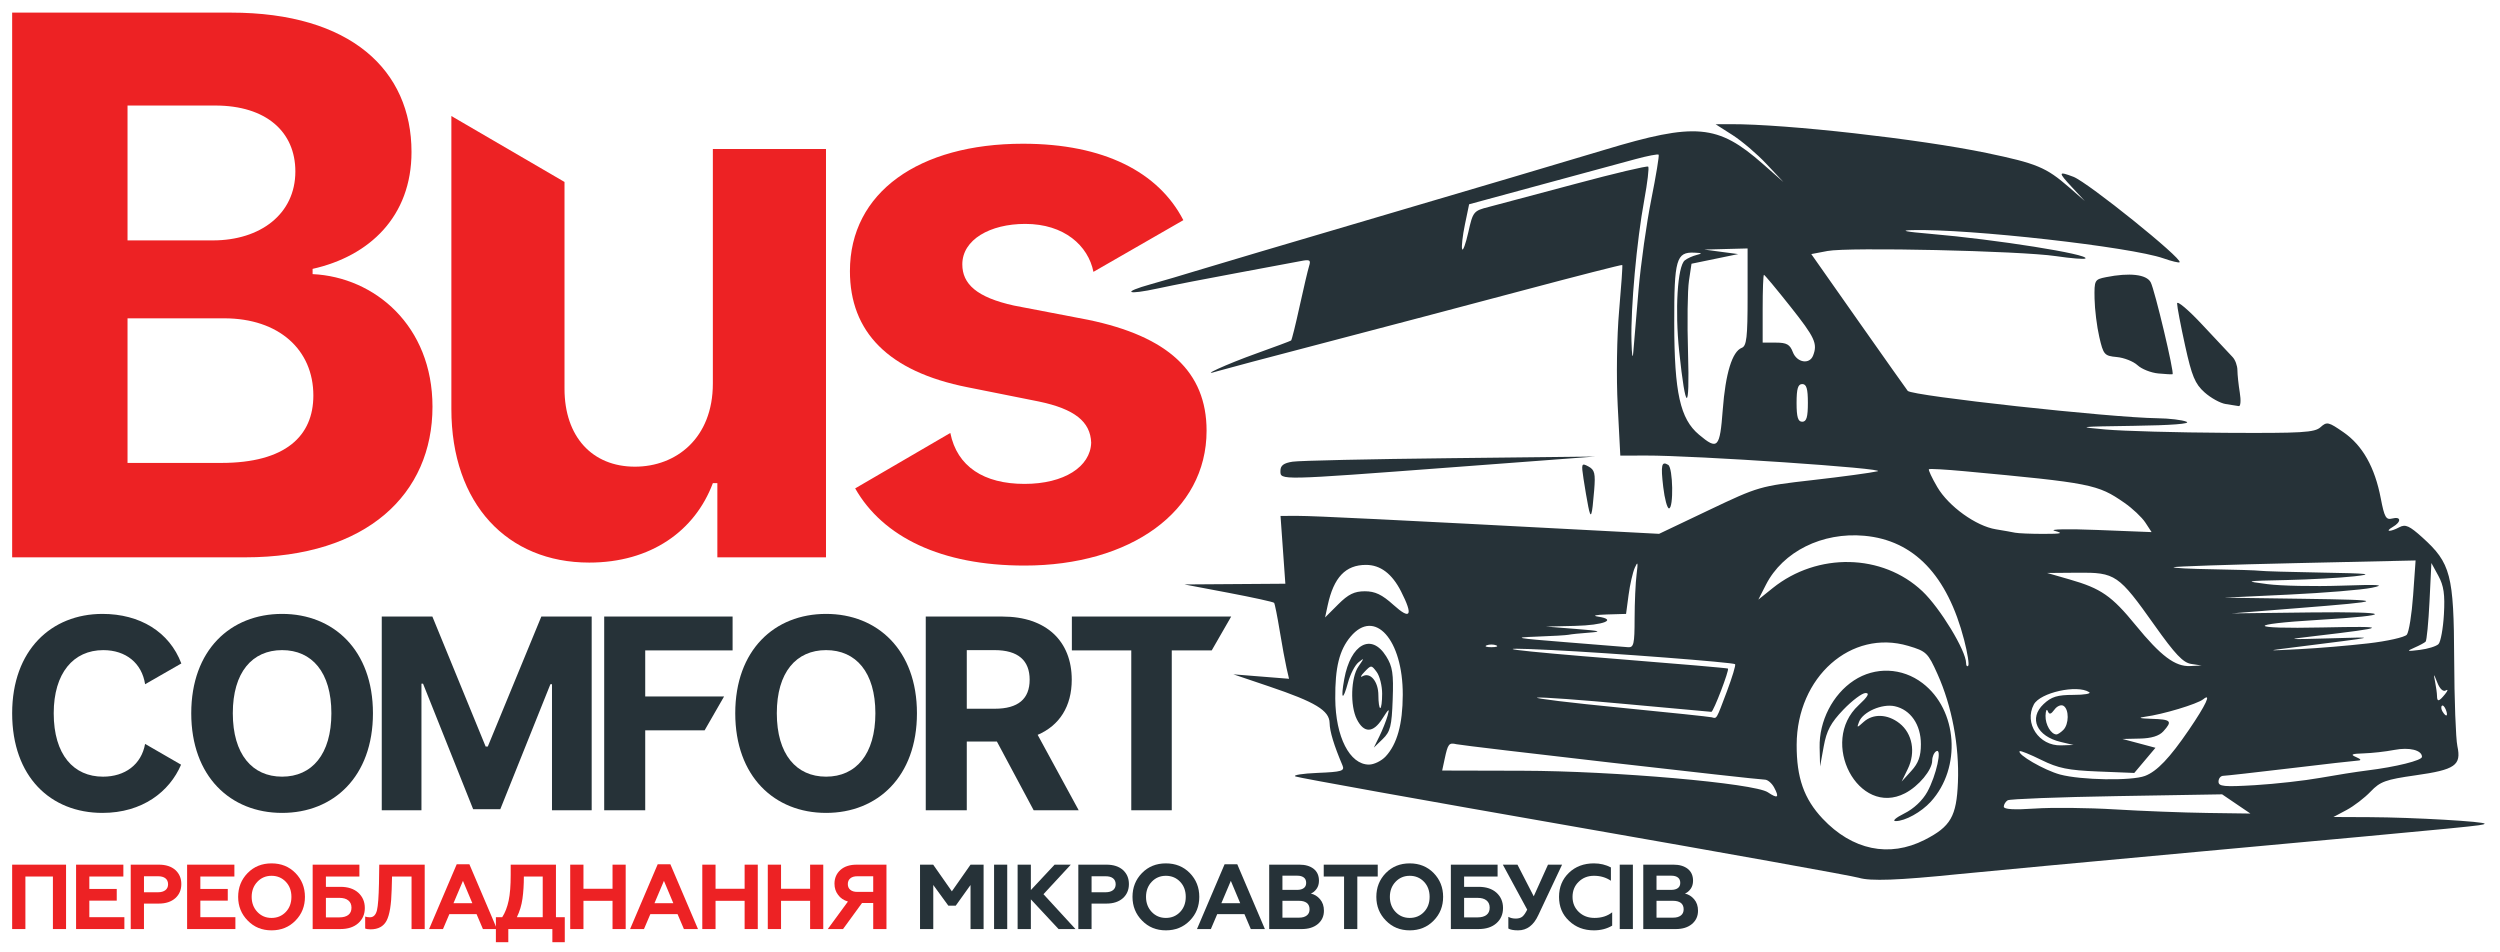 <?xml version="1.0" encoding="utf-8"?>
<!-- Generator: Adobe Illustrator 14.0.0, SVG Export Plug-In . SVG Version: 6.00 Build 43363)  -->
<!DOCTYPE svg PUBLIC "-//W3C//DTD SVG 1.1//EN" "http://www.w3.org/Graphics/SVG/1.1/DTD/svg11.dtd">
<svg version="1.1" id="Layer_1" xmlns="http://www.w3.org/2000/svg" xmlns:xlink="http://www.w3.org/1999/xlink" x="0px" y="0px"
	 width="310px" height="118px" viewBox="0 0 310 118" enable-background="new 0 0 310 118" xml:space="preserve">
<g>
	<path fill-rule="evenodd" clip-rule="evenodd" fill="#263238" d="M267.623,46.308c-0.898-0.084-2.056-0.542-2.569-1.02
		c-0.513-0.474-1.669-0.933-2.568-1.015c-1.544-0.144-1.665-0.282-2.174-2.488c-0.298-1.285-0.562-3.413-0.586-4.731
		c-0.043-2.32,0-2.402,1.416-2.685c2.93-0.586,5.02-0.347,5.544,0.634c0.502,0.938,2.961,11.284,2.71,11.399
		C269.32,46.436,268.521,46.395,267.623,46.308L267.623,46.308z M275.985,50.1c-0.669-0.103-1.848-0.755-2.623-1.449
		c-1.179-1.052-1.574-2.005-2.406-5.785c-0.549-2.492-0.997-4.848-0.997-5.238c0-0.393,1.414,0.803,3.143,2.658
		c1.729,1.852,3.411,3.645,3.736,3.985c0.329,0.34,0.599,1.075,0.601,1.636c0.004,0.559,0.137,1.804,0.294,2.769
		c0.16,0.963,0.105,1.72-0.121,1.681C277.386,50.318,276.653,50.202,275.985,50.1L275.985,50.1z M158.773,58.391
		c0-0.673,0.401-0.974,1.518-1.143c0.837-0.128,9.612-0.322,19.505-0.433l17.986-0.203l-17.519,1.318
		C158.445,59.572,158.773,59.566,158.773,58.391L158.773,58.391z M206.243,60.405c-0.324-2.758-0.21-3.267,0.618-2.756
		c0.591,0.365,0.68,5.391,0.094,5.391C206.733,63.04,206.415,61.855,206.243,60.405L206.243,60.405z M196.943,62.807
		c0.33,1.663,0.463,1.303,0.734-2.005c0.173-2.098,0.066-2.545-0.712-2.96c-0.862-0.463-0.898-0.372-0.608,1.537
		C196.525,60.494,196.79,62.036,196.943,62.807L196.943,62.807z M224.827,44.082c0.57-1.485,0.226-2.225-2.828-6.08
		c-1.711-2.158-3.183-3.925-3.27-3.925c-0.089,0-0.159,1.891-0.159,4.204v4.204h1.646c1.328,0,1.734,0.228,2.092,1.168
		C222.809,44.969,224.385,45.238,224.827,44.082L224.827,44.082z M203.18,35.945c0.278-3.212,0.988-8.257,1.579-11.211
		c0.59-2.954,1.001-5.454,0.914-5.555c-0.086-0.1-1.371,0.146-2.856,0.548c-1.484,0.399-6.738,1.825-11.672,3.166l-8.974,2.437
		l-0.522,2.516c-0.287,1.385-0.442,2.756-0.344,3.048c0.097,0.294,0.441-0.652,0.768-2.104c0.57-2.555,0.648-2.65,2.544-3.132
		c1.074-0.274,5.908-1.563,10.741-2.86c4.836-1.3,8.895-2.26,9.02-2.135c0.126,0.125-0.096,1.987-0.49,4.136
		c-0.938,5.093-1.686,13.334-1.587,17.454c0.043,1.797,0.146,2.429,0.228,1.401C202.609,42.626,202.904,39.157,203.18,35.945
		L203.18,35.945z M224.177,49.96c0-1.765-0.17-2.336-0.7-2.336c-0.529,0-0.702,0.571-0.702,2.336c0,1.766,0.173,2.336,0.702,2.336
		C224.007,52.296,224.177,51.726,224.177,49.96L224.177,49.96z M213.62,50.827c0.342-4.53,1.173-7.243,2.361-7.696
		c0.598-0.23,0.721-1.3,0.721-6.3v-6.024l-2.688,0.07l-2.685,0.071l2.101,0.28l2.104,0.279l-2.892,0.597l-2.896,0.598l-0.317,2.122
		c-0.176,1.166-0.226,5.178-0.114,8.914c0.226,7.536-0.292,7.463-1.095-0.153c-0.542-5.139-0.21-10.568,0.691-11.298
		c0.301-0.244,0.97-0.547,1.482-0.675c0.741-0.183,0.68-0.24-0.292-0.283c-2.247-0.101-2.512,0.826-2.497,8.777
		c0.014,8.58,0.733,11.828,3.061,13.785C212.995,55.85,213.262,55.574,213.62,50.827L213.62,50.827z M254.775,65.824
		c-0.771-0.207,1.62-0.257,5.313-0.108l6.711,0.265l-0.778-1.188c-0.429-0.652-1.597-1.754-2.6-2.449
		c-3.311-2.296-4.091-2.448-19.857-3.916c-2.313-0.214-4.282-0.324-4.378-0.244c-0.096,0.078,0.372,1.077,1.04,2.217
		c1.396,2.382,4.798,4.834,7.259,5.232c0.926,0.151,2,0.341,2.386,0.423c0.386,0.08,1.962,0.146,3.504,0.146
		C255.643,66.202,255.909,66.129,254.775,65.824L254.775,65.824z M169.237,73.318c1.274,0,2.131,0.409,3.55,1.69
		c2.14,1.933,2.477,1.33,0.941-1.679c-1.12-2.194-2.56-3.282-4.346-3.282c-2.539,0-4.001,1.544-4.749,5.012l-0.324,1.505
		l1.624-1.621C167.185,73.69,167.941,73.318,169.237,73.318L169.237,73.318z M202.691,76.706c0.005-1.991,0.114-4.462,0.246-5.491
		c0.194-1.499,0.148-1.66-0.222-0.82c-0.255,0.577-0.602,2.101-0.772,3.387l-0.311,2.341l-2.393,0.07
		c-1.366,0.039-1.839,0.153-1.1,0.265c2.455,0.372,0.741,1.065-2.84,1.152l-3.593,0.085l3.738,0.296
		c2.971,0.235,3.306,0.328,1.634,0.454c-1.154,0.084-2.311,0.205-2.568,0.265c-0.258,0.059-2.044,0.164-3.972,0.232
		c-3.053,0.109-2.601,0.196,3.504,0.68c3.854,0.306,7.377,0.589,7.826,0.63C202.585,80.316,202.688,79.87,202.691,76.706
		L202.691,76.706z M185.52,80.016c-0.322-0.128-0.849-0.128-1.168,0c-0.322,0.13-0.059,0.237,0.584,0.237
		C185.576,80.253,185.839,80.146,185.52,80.016L185.52,80.016z M302.373,79.867c0.27-0.271,0.572-1.928,0.673-3.684
		c0.139-2.473-0.016-3.548-0.687-4.779l-0.867-1.59l-0.232,4.752c-0.13,2.614-0.347,4.863-0.483,5
		c-0.14,0.137-0.769,0.475-1.403,0.751c-1.012,0.439-0.931,0.472,0.678,0.271C301.057,80.463,302.102,80.139,302.373,79.867
		L302.373,79.867z M293.657,79.778c-2.371,0.276-6.202,0.598-8.516,0.716c-4.165,0.213-4.175,0.211-0.934-0.195
		c11.171-1.408,10.804-1.316,4.672-1.144c-5.46,0.153-5.508,0.146-1.87-0.28c9.247-1.081,9.396-1.253,0.936-1.069
		c-9.257,0.2-9.554-0.397-0.468-0.939c9.724-0.58,9.255-1.045-0.934-0.925l-9.811,0.119l8.073-0.642
		c11.344-0.896,11.403-1.021,0.57-1.172l-9.579-0.135l8.039-0.381c4.419-0.213,9.045-0.593,10.276-0.847
		c1.776-0.367,0.981-0.422-3.832-0.26c-3.34,0.111-7.439,0.027-9.111-0.189c-2.953-0.381-2.893-0.395,2.336-0.508
		c2.957-0.067,6.74-0.274,8.41-0.461c2.53-0.283,1.866-0.361-3.971-0.462c-3.855-0.068-7.322-0.169-7.708-0.226
		s-2.995-0.139-5.801-0.185c-2.806-0.043-5.012-0.157-4.906-0.255c0.106-0.097,6.902-0.324,15.101-0.507l14.904-0.333l-0.306,4.313
		c-0.168,2.373-0.521,4.573-0.782,4.891C298.183,79.019,296.029,79.505,293.657,79.778L293.657,79.778z M271.711,82.326
		c-1.007-0.15-1.996-1.195-4.549-4.795c-4.467-6.298-4.843-6.555-9.528-6.515l-3.791,0.032l2.801,0.806
		c3.879,1.113,5.213,2.036,8.176,5.666c3.128,3.829,4.906,5.164,6.769,5.07l1.406-0.068L271.711,82.326L271.711,82.326z
		 M243.555,79.361c0.42,1.615,0.646,3.055,0.502,3.195c-0.142,0.145-0.26-0.002-0.26-0.323c0-1.533-3.226-6.844-5.418-8.917
		c-4.945-4.679-13.004-4.85-18.559-0.397l-1.786,1.436l0.942-1.848c2.099-4.115,6.981-6.545,12.208-6.07
		C237.32,66.993,241.477,71.334,243.555,79.361L243.555,79.361z M303.188,86.076c0.354-0.436,0.396-0.644,0.098-0.465
		c-0.333,0.198-0.745-0.176-1.056-0.96c-0.47-1.183-0.493-1.191-0.281-0.121c0.128,0.643,0.235,1.431,0.239,1.752
		C302.195,87.064,302.424,87.019,303.188,86.076L303.188,86.076z M303.29,88.013c-0.153-0.394-0.378-0.62-0.499-0.496
		c-0.123,0.123-0.085,0.447,0.084,0.72C303.336,88.982,303.604,88.837,303.29,88.013L303.29,88.013L303.29,88.013z M214.138,85.729
		c-1.344,3.57-1.238,3.39-1.875,3.217c-0.255-0.071-5.406-0.611-11.444-1.204c-6.037-0.591-10.63-1.147-10.2-1.237
		c0.426-0.086,5.41,0.274,11.074,0.804c5.667,0.526,10.399,0.96,10.518,0.96c0.259,0,2.252-5.212,2.056-5.367
		c-0.072-0.06-6.02-0.575-13.214-1.145c-13.852-1.1-17.56-1.593-8.644-1.152c7.453,0.369,22.521,1.53,22.745,1.754
		C215.253,82.461,214.797,83.978,214.138,85.729L214.138,85.729z M255.851,90.512c0.713-0.715,0.728-2.553,0.022-2.988
		c-0.297-0.184-0.801,0.026-1.12,0.465c-0.442,0.604-0.644,0.65-0.828,0.188c-0.133-0.334-0.26-0.071-0.28,0.583
		c-0.032,1.093,0.687,2.312,1.366,2.312C255.163,91.07,255.542,90.819,255.851,90.512L255.851,90.512z M255.542,92.005l1.569,0.372
		l-1.54,0.048c-2.739,0.085-4.621-2.742-3.375-5.073c0.789-1.472,5.349-2.488,6.856-1.528c0.297,0.188-0.579,0.342-1.948,0.342
		c-1.991,0-2.729,0.226-3.697,1.137C251.534,89.063,252.549,91.298,255.542,92.005L255.542,92.005z M171.386,86.021
		c0-0.978-0.301-2.188-0.67-2.687c-0.66-0.891-0.689-0.891-1.52-0.022c-0.466,0.485-0.575,0.729-0.242,0.542
		c0.97-0.542,1.966,0.657,1.966,2.368c0,0.869,0.105,1.578,0.233,1.578C171.28,87.801,171.386,87.001,171.386,86.021L171.386,86.021
		z M171.044,91.305c0.381-0.771,0.839-1.928,1.021-2.57c0.271-0.966,0.157-0.899-0.654,0.383c-1.136,1.79-2.279,1.818-3.159,0.08
		c-0.851-1.682-0.748-5.183,0.193-6.549c0.743-1.079,0.743-1.113,0.003-0.516c-0.436,0.352-1.018,1.476-1.294,2.499
		c-0.644,2.389-0.934,2.12-0.465-0.433c0.798-4.354,3.361-5.749,5.193-2.821c0.797,1.268,0.929,2.148,0.812,5.357
		c-0.12,3.319-0.289,3.987-1.24,4.907l-1.099,1.063L171.044,91.305L171.044,91.305z M171.823,93.798
		c-0.518,0.557-1.45,1.011-2.07,1.011c-2.389,0-4.143-3.436-4.18-8.176c-0.029-3.873,0.507-6.036,1.903-7.694
		c2.985-3.549,6.494,0.37,6.467,7.227C173.93,89.802,173.24,92.276,171.823,93.798L171.823,93.798z M265.977,96.214
		c-1.661,0.632-7.923,0.526-10.528-0.173c-1.95-0.527-5.385-2.515-5.005-2.897c0.089-0.087,1.299,0.403,2.688,1.091
		c2.08,1.028,3.319,1.281,7.023,1.43l4.496,0.181l2.628-3.121l-2.046-0.548l-2.046-0.545l2.146-0.048
		c1.442-0.029,2.4-0.326,2.92-0.898c1.159-1.282,0.977-1.477-1.446-1.552c-1.505-0.048-1.768-0.13-0.818-0.258
		c2.208-0.291,6.474-1.575,7.213-2.169c1.061-0.855,0.338,0.694-1.774,3.791C269.035,94.003,267.468,95.648,265.977,96.214
		L265.977,96.214z M287.712,96.453c1.926-0.347,4.554-0.759,5.84-0.919c3.546-0.437,6.773-1.239,6.773-1.684
		c0-0.83-1.565-1.223-3.436-0.859c-1.065,0.207-2.779,0.398-3.806,0.428c-1.48,0.042-1.674,0.138-0.935,0.455
		c0.625,0.269,0.702,0.412,0.234,0.438c-0.385,0.019-4.169,0.449-8.41,0.958c-4.238,0.506-7.971,0.926-8.292,0.931
		s-0.584,0.328-0.584,0.721c0,0.604,0.671,0.669,4.556,0.436C282.158,97.206,285.785,96.8,287.712,96.453L287.712,96.453z
		 M219.993,97.65c-0.287-0.536-0.805-0.974-1.151-0.974c-0.965,0-37.301-4.175-38.229-4.391c-0.947-0.224-1.07-0.071-1.479,1.841
		l-0.306,1.421l9.943,0.025c11.376,0.024,28.78,1.553,30.44,2.671C220.448,99.074,220.667,98.908,219.993,97.65L219.993,97.65z
		 M277.297,99.69l-1.754-1.193l-13.053,0.221c-7.181,0.122-13.271,0.354-13.538,0.519c-0.265,0.164-0.483,0.522-0.483,0.794
		c0,0.331,1.286,0.406,3.854,0.23c2.12-0.146,6.588-0.099,9.928,0.103c3.339,0.203,8.488,0.401,11.438,0.442l5.365,0.075
		L277.297,99.69L277.297,99.69z M238.191,92.276c0-2.42-1.276-4.272-3.24-4.703c-1.574-0.345-3.956,0.695-4.43,1.937
		c-0.292,0.76-0.261,0.762,0.563,0.016c1.174-1.063,2.98-0.997,4.456,0.165c1.603,1.259,2.028,3.6,1.031,5.646l-0.766,1.574
		l1.193-1.31C237.891,94.619,238.191,93.779,238.191,92.276L238.191,92.276z M236.125,100.872c-1.047,0.521-1.525,0.944-1.063,0.944
		c1.17,0,3.176-1.108,4.359-2.409c3.83-4.209,3.328-11.375-1.026-14.697c-2.532-1.932-5.881-2.064-8.511-0.333
		c-2.633,1.731-4.327,5.044-4.25,8.304l0.055,2.36l0.452-2.486c0.357-1.96,0.873-2.927,2.434-4.556
		c1.09-1.136,2.329-2.066,2.755-2.066c0.543,0,0.281,0.454-0.868,1.518c-4.946,4.564-0.014,13.9,5.764,10.912
		c1.697-0.878,3.367-2.89,3.367-4.056c0-0.465,0.224-0.983,0.497-1.151c0.776-0.479,0.012,3.006-1.102,5.031
		C238.396,99.264,237.303,100.29,236.125,100.872L236.125,100.872z M238.66,104.141c3.228-1.646,3.953-2.899,4.124-7.151
		c0.18-4.505-0.748-9.428-2.53-13.399c-1.19-2.65-1.382-2.835-3.624-3.501c-7.088-2.105-13.818,3.855-13.844,12.259
		c-0.014,4.083,0.907,6.706,3.212,9.156C229.679,105.418,234.271,106.376,238.66,104.141L238.66,104.141z M230.484,108.844
		c1.46,0.44,4.859,0.315,12.379-0.453c2.441-0.249,16-1.516,30.131-2.813c34.443-3.162,34.872-3.205,35.093-3.427
		c0.27-0.27-8.878-0.799-14.259-0.823l-4.482-0.021l1.636-0.871c0.898-0.479,2.24-1.508,2.979-2.286
		c1.178-1.238,1.866-1.487,5.555-2.01c4.938-0.698,5.71-1.236,5.199-3.622c-0.198-0.924-0.377-5.78-0.397-10.792
		c-0.041-10.445-0.422-11.9-3.939-15.077c-1.595-1.442-2.105-1.673-2.836-1.283c-1.158,0.621-1.906,0.596-0.836-0.027
		c1.093-0.637,1.042-1.334-0.076-1.042c-0.764,0.198-0.967-0.157-1.414-2.498c-0.737-3.861-2.256-6.559-4.614-8.193
		c-1.88-1.303-2.073-1.346-2.858-0.634c-0.734,0.661-2.263,0.753-11.766,0.698c-6.007-0.034-12.711-0.219-14.894-0.413
		c-3.677-0.322-3.42-0.355,3.504-0.454c4.674-0.067,7.124-0.256,6.54-0.507c-0.514-0.222-2.138-0.416-3.607-0.434
		c-5.81-0.073-30.376-2.762-30.963-3.392c-0.075-0.08-2.796-3.931-6.05-8.554l-5.91-8.41l2.01-0.383
		c2.611-0.498,23.888-0.019,28.333,0.638c1.89,0.281,3.534,0.411,3.652,0.29c0.516-0.515-11.136-2.365-19.232-3.054
		c-3.09-0.263-3.854-0.42-2.256-0.463c7.024-0.185,27.111,2.074,31.174,3.506c1.006,0.355,1.902,0.57,1.991,0.481
		c0.42-0.42-11.387-9.918-13.166-10.596c-1.9-0.721-1.921-0.584-0.199,1.27l1.611,1.731l-1.96-1.706
		c-2.833-2.47-3.998-2.954-10.208-4.249c-8.303-1.731-24.914-3.6-31.748-3.573l-1.868,0.009l2.104,1.342
		c1.156,0.737,3.047,2.35,4.204,3.583l2.103,2.24l-2.57-2.261c-5.573-4.904-8.303-5.146-19.62-1.729
		c-4.24,1.277-16.747,4.986-27.797,8.237c-11.047,3.253-21.349,6.305-22.891,6.785c-1.542,0.479-4.035,1.213-5.541,1.633
		c-3.695,1.031-3.063,1.383,0.926,0.516c1.768-0.385,6.157-1.244,9.754-1.904c3.598-0.664,7.138-1.328,7.87-1.472
		c1.141-0.226,1.293-0.139,1.056,0.604c-0.15,0.479-0.682,2.726-1.177,4.993s-0.969,4.179-1.056,4.248
		c-0.085,0.069-2.026,0.794-4.313,1.612c-3.689,1.319-7.375,3.005-4.759,2.177c0.488-0.155,6.48-1.746,13.313-3.531
		c6.834-1.786,17.891-4.704,24.569-6.485c6.682-1.781,12.195-3.191,12.252-3.134c0.058,0.055-0.119,2.612-0.39,5.68
		c-0.281,3.166-0.356,8.257-0.174,11.77l0.322,6.189l3.104-0.012c6.115-0.02,30.21,1.611,28.798,1.951
		c-0.771,0.185-4.389,0.677-8.04,1.092c-6.559,0.749-6.718,0.794-12.848,3.711l-6.206,2.955l-7.476-0.395
		c-25.703-1.36-35.295-1.83-37.25-1.83l-2.216,0.002l0.599,8.409l-6.26,0.045l-6.262,0.044l5.484,1.039
		c3.016,0.573,5.557,1.132,5.643,1.241c0.087,0.11,0.401,1.673,0.695,3.47c0.297,1.8,0.678,3.874,0.847,4.61l0.309,1.339
		l-6.903-0.552l4.457,1.508c5.717,1.932,7.448,2.981,7.476,4.525c0.019,1.049,0.543,2.78,1.595,5.251
		c0.299,0.702-0.068,0.813-3.091,0.938c-1.887,0.078-3.113,0.276-2.729,0.443c0.386,0.164,15.942,2.963,34.57,6.218
		C213.842,105.758,229.714,108.611,230.484,108.844z"/>
	<g>
		<path fill-rule="evenodd" clip-rule="evenodd" fill="#263238" d="M12.706,100.8c4.955,0,8.325-2.644,9.745-5.979l-4.46-2.577
			c-0.462,2.577-2.51,4.063-5.219,4.063c-3.634,0-6.111-2.709-6.111-7.862c0-4.988,2.445-7.829,6.145-7.829
			c2.808,0,4.79,1.619,5.186,4.229l4.493-2.577c-1.486-3.931-5.153-6.144-9.778-6.144c-6.343,0-11.199,4.492-11.199,12.321
			C1.507,96.307,6.264,100.8,12.706,100.8L12.706,100.8z"/>
		<path fill-rule="evenodd" clip-rule="evenodd" fill="#263238" d="M34.98,100.8c6.375,0,11.265-4.493,11.265-12.355
			c0-7.829-4.89-12.321-11.265-12.321c-6.409,0-11.265,4.492-11.265,12.321S28.571,100.8,34.98,100.8L34.98,100.8L34.98,100.8z
			 M34.98,80.615c3.7,0,6.111,2.742,6.111,7.829c0,5.088-2.411,7.862-6.111,7.862c-3.7,0-6.112-2.774-6.112-7.862
			C28.868,83.357,31.28,80.615,34.98,80.615L34.98,80.615z"/>
		<polygon fill-rule="evenodd" clip-rule="evenodd" fill="#263238" points="52.26,100.469 52.26,84.777 52.458,84.777 
			58.669,100.337 62.039,100.337 68.249,84.844 68.447,84.844 68.447,100.469 73.369,100.469 73.369,76.453 67.125,76.453 
			60.486,92.574 60.222,92.574 53.615,76.453 47.338,76.453 47.338,100.469 		"/>
		<polygon fill-rule="evenodd" clip-rule="evenodd" fill="#263238" points="74.92,76.453 74.92,100.469 80.007,100.469 
			80.007,90.559 87.374,90.559 89.785,86.363 80.007,86.363 80.007,80.648 90.842,80.648 90.842,76.453 		"/>
		<path fill-rule="evenodd" clip-rule="evenodd" fill="#263238" d="M102.436,100.8c6.375,0,11.265-4.493,11.265-12.355
			c0-7.829-4.889-12.321-11.265-12.321c-6.409,0-11.265,4.492-11.265,12.321S96.027,100.8,102.436,100.8L102.436,100.8
			L102.436,100.8z M102.436,80.615c3.7,0,6.111,2.742,6.111,7.829c0,5.088-2.412,7.862-6.111,7.862c-3.7,0-6.111-2.774-6.111-7.862
			C96.324,83.357,98.735,80.615,102.436,80.615L102.436,80.615z"/>
		<path fill-rule="evenodd" clip-rule="evenodd" fill="#263238" d="M119.881,100.469v-8.522h3.733l4.559,8.522h5.583l-5.087-9.349
			c2.708-1.156,4.228-3.534,4.228-6.838c0-4.757-3.138-7.829-8.589-7.829h-9.514v24.016H119.881L119.881,100.469z M123.317,80.615
			c2.94,0,4.36,1.288,4.36,3.667s-1.42,3.601-4.327,3.601h-3.469v-7.268H123.317z"/>
		<polygon fill-rule="evenodd" clip-rule="evenodd" fill="#263238" points="132.912,76.453 132.912,80.648 140.278,80.648 
			140.278,100.469 145.299,100.469 145.299,80.648 150.254,80.648 152.666,76.453 		"/>
	</g>
	<g>
		<g>
			<polygon fill-rule="evenodd" clip-rule="evenodd" fill="#263238" points="114.083,115.203 114.083,107.218 115.714,107.218 
				118.03,110.526 120.346,107.218 121.966,107.218 121.966,115.203 120.346,115.203 120.346,109.739 118.509,112.306 
				117.597,112.306 115.726,109.739 115.726,115.203 			"/>
			<rect x="123.265" y="107.218" fill-rule="evenodd" clip-rule="evenodd" fill="#263238" width="1.631" height="7.985"/>
			<polygon fill-rule="evenodd" clip-rule="evenodd" fill="#263238" points="126.185,115.203 126.185,107.218 127.827,107.218 
				127.827,110.366 130.77,107.218 132.778,107.218 129.39,110.88 133.359,115.203 131.261,115.203 127.827,111.519 
				127.827,115.203 			"/>
			<path fill-rule="evenodd" clip-rule="evenodd" fill="#263238" d="M133.712,115.203v-7.985h3.49c0.856,0,1.54,0.217,2.042,0.662
				c0.49,0.445,0.741,1.026,0.741,1.745s-0.251,1.301-0.741,1.745c-0.502,0.445-1.187,0.674-2.042,0.674h-1.848v3.159H133.712
				L133.712,115.203z M135.355,110.641h1.734c0.399,0,0.707-0.092,0.924-0.263s0.331-0.41,0.331-0.729s-0.114-0.57-0.331-0.742
				c-0.217-0.171-0.525-0.251-0.924-0.251h-1.734V110.641z"/>
			<path fill-rule="evenodd" clip-rule="evenodd" fill="#263238" d="M142.814,113.082c0.468,0.49,1.049,0.741,1.756,0.741
				c0.708,0,1.301-0.251,1.768-0.741c0.468-0.491,0.696-1.118,0.696-1.871s-0.228-1.38-0.696-1.871
				c-0.467-0.49-1.061-0.741-1.768-0.741c-0.707,0-1.289,0.251-1.756,0.741c-0.468,0.491-0.708,1.118-0.708,1.871
				S142.347,112.591,142.814,113.082L142.814,113.082L142.814,113.082z M147.537,114.154c-0.787,0.81-1.78,1.209-2.966,1.209
				c-1.186,0-2.167-0.399-2.954-1.209c-0.787-0.799-1.187-1.78-1.187-2.943s0.388-2.145,1.175-2.954
				c0.787-0.799,1.768-1.198,2.966-1.198s2.179,0.399,2.966,1.198c0.787,0.81,1.175,1.791,1.175,2.954
				S148.324,113.355,147.537,114.154L147.537,114.154z"/>
			<path fill-rule="evenodd" clip-rule="evenodd" fill="#263238" d="M148.426,115.203l3.422-8.03h1.574l3.423,8.03h-1.746
				l-0.787-1.848h-3.377l-0.787,1.848H148.426L148.426,115.203z M151.449,111.998h2.338l-1.164-2.772L151.449,111.998z"/>
			<path fill-rule="evenodd" clip-rule="evenodd" fill="#263238" d="M157.38,115.203v-7.985h3.753c0.729,0,1.312,0.172,1.757,0.514
				c0.444,0.354,0.661,0.845,0.661,1.483c0,0.398-0.103,0.729-0.297,1.004c-0.205,0.285-0.444,0.479-0.707,0.582
				c0.445,0.103,0.821,0.33,1.141,0.707c0.319,0.376,0.479,0.844,0.479,1.426c0,0.673-0.251,1.221-0.753,1.643
				s-1.175,0.627-2.02,0.627H157.38L157.38,115.203z M159.022,113.789h2.064c0.41,0,0.729-0.092,0.958-0.273
				c0.229-0.172,0.342-0.434,0.342-0.765c0-0.342-0.113-0.604-0.342-0.787c-0.229-0.171-0.548-0.263-0.958-0.263h-2.064V113.789
				L159.022,113.789z M159.022,110.344h1.848c0.342,0,0.616-0.08,0.81-0.229c0.194-0.147,0.285-0.364,0.285-0.638
				c0-0.285-0.091-0.514-0.285-0.662c-0.193-0.148-0.456-0.229-0.81-0.229h-1.848V110.344z"/>
			<polygon fill-rule="evenodd" clip-rule="evenodd" fill="#263238" points="164.143,107.218 170.839,107.218 170.839,108.689 
				168.307,108.689 168.307,115.203 166.664,115.203 166.664,108.689 164.143,108.689 			"/>
			<path fill-rule="evenodd" clip-rule="evenodd" fill="#263238" d="M173.051,113.082c0.468,0.49,1.05,0.741,1.757,0.741
				s1.301-0.251,1.769-0.741c0.468-0.491,0.695-1.118,0.695-1.871s-0.228-1.38-0.695-1.871c-0.468-0.49-1.062-0.741-1.769-0.741
				s-1.289,0.251-1.757,0.741c-0.468,0.491-0.707,1.118-0.707,1.871S172.583,112.591,173.051,113.082L173.051,113.082
				L173.051,113.082z M177.774,114.154c-0.788,0.81-1.78,1.209-2.967,1.209s-2.167-0.399-2.954-1.209
				c-0.787-0.799-1.187-1.78-1.187-2.943s0.388-2.145,1.175-2.954c0.787-0.799,1.769-1.198,2.966-1.198
				c1.198,0,2.179,0.399,2.966,1.198c0.787,0.81,1.175,1.791,1.175,2.954S178.561,113.355,177.774,114.154L177.774,114.154z"/>
			<path fill-rule="evenodd" clip-rule="evenodd" fill="#263238" d="M179.906,115.203v-7.985h5.795v1.472h-4.152v1.278h1.803
				c0.924,0,1.665,0.239,2.213,0.729c0.536,0.491,0.81,1.118,0.81,1.894c0,0.776-0.273,1.403-0.81,1.883
				c-0.548,0.49-1.289,0.729-2.214,0.729H179.906L179.906,115.203z M181.549,113.755h1.677c0.479,0,0.844-0.103,1.106-0.309
				c0.263-0.205,0.388-0.502,0.388-0.89s-0.125-0.684-0.388-0.9c-0.263-0.218-0.639-0.32-1.106-0.32h-1.677V113.755z"/>
			<path fill-rule="evenodd" clip-rule="evenodd" fill="#263238" d="M188.244,115.363c-0.57,0-0.97-0.08-1.21-0.229v-1.448
				c0.263,0.148,0.57,0.217,0.925,0.217c0.33,0,0.604-0.08,0.798-0.229c0.194-0.148,0.399-0.444,0.616-0.878l-3.022-5.579h1.813
				l2.019,3.925l1.769-3.925h1.745l-2.943,6.252C190.172,114.735,189.339,115.363,188.244,115.363L188.244,115.363z"/>
			<path fill-rule="evenodd" clip-rule="evenodd" fill="#263238" d="M197.643,115.363c-1.232,0-2.259-0.388-3.08-1.175
				c-0.833-0.776-1.243-1.769-1.243-2.978s0.41-2.201,1.231-2.988c0.811-0.776,1.849-1.164,3.092-1.164
				c0.775,0,1.482,0.171,2.11,0.502v1.654c-0.604-0.411-1.301-0.616-2.1-0.616c-0.764,0-1.392,0.251-1.894,0.741
				c-0.513,0.491-0.764,1.118-0.764,1.871c0,0.765,0.262,1.38,0.775,1.871c0.514,0.49,1.163,0.741,1.951,0.741
				c0.866,0,1.597-0.229,2.189-0.696v1.654C199.251,115.169,198.498,115.363,197.643,115.363L197.643,115.363z"/>
			<rect x="200.847" y="107.218" fill-rule="evenodd" clip-rule="evenodd" fill="#263238" width="1.631" height="7.985"/>
			<path fill-rule="evenodd" clip-rule="evenodd" fill="#263238" d="M203.766,115.203v-7.985h3.753c0.73,0,1.313,0.172,1.757,0.514
				c0.445,0.354,0.662,0.845,0.662,1.483c0,0.398-0.103,0.729-0.297,1.004c-0.205,0.285-0.444,0.479-0.707,0.582
				c0.445,0.103,0.821,0.33,1.141,0.707c0.319,0.376,0.479,0.844,0.479,1.426c0,0.673-0.251,1.221-0.753,1.643
				s-1.175,0.627-2.02,0.627H203.766L203.766,115.203z M205.408,113.789h2.065c0.41,0,0.729-0.092,0.958-0.273
				c0.229-0.172,0.342-0.434,0.342-0.765c0-0.342-0.113-0.604-0.342-0.787c-0.229-0.171-0.548-0.263-0.958-0.263h-2.065V113.789
				L205.408,113.789z M205.408,110.344h1.849c0.342,0,0.616-0.08,0.81-0.229c0.194-0.147,0.285-0.364,0.285-0.638
				c0-0.285-0.091-0.514-0.285-0.662c-0.193-0.148-0.456-0.229-0.81-0.229h-1.849V110.344z"/>
		</g>
		<polygon fill-rule="evenodd" clip-rule="evenodd" fill="#ED2224" points="1.507,115.203 1.507,107.218 8.191,107.218 
			8.191,115.203 6.561,115.203 6.561,108.689 3.149,108.689 3.149,115.203 		"/>
		<polygon fill-rule="evenodd" clip-rule="evenodd" fill="#ED2224" points="9.434,115.203 9.434,107.218 15.297,107.218 
			15.297,108.689 11.077,108.689 11.077,110.229 14.476,110.229 14.476,111.679 11.077,111.679 11.077,113.731 15.423,113.731 
			15.423,115.203 		"/>
		<path fill-rule="evenodd" clip-rule="evenodd" fill="#ED2224" d="M16.209,115.203v-7.985H19.7c0.855,0,1.54,0.217,2.042,0.662
			c0.491,0.445,0.742,1.026,0.742,1.745s-0.251,1.301-0.742,1.745c-0.501,0.445-1.186,0.674-2.042,0.674h-1.848v3.159H16.209
			L16.209,115.203z M17.852,110.641h1.734c0.399,0,0.708-0.092,0.924-0.263c0.217-0.171,0.331-0.41,0.331-0.729
			s-0.114-0.57-0.331-0.742c-0.217-0.171-0.524-0.251-0.923-0.251h-1.734V110.641z"/>
		<polygon fill-rule="evenodd" clip-rule="evenodd" fill="#ED2224" points="23.201,115.203 23.201,107.218 29.064,107.218 
			29.064,108.689 24.843,108.689 24.843,110.229 28.243,110.229 28.243,111.679 24.843,111.679 24.843,113.731 29.189,113.731 
			29.189,115.203 		"/>
		<path fill-rule="evenodd" clip-rule="evenodd" fill="#ED2224" d="M31.915,113.082c0.467,0.49,1.049,0.741,1.756,0.741
			c0.708,0,1.301-0.251,1.769-0.741c0.467-0.491,0.696-1.118,0.696-1.871s-0.228-1.38-0.696-1.871
			c-0.468-0.49-1.061-0.741-1.769-0.741c-0.707,0-1.289,0.251-1.756,0.741c-0.468,0.491-0.708,1.118-0.708,1.871
			S31.447,112.591,31.915,113.082L31.915,113.082L31.915,113.082z M36.638,114.154c-0.788,0.81-1.78,1.209-2.966,1.209
			c-1.186,0-2.167-0.399-2.954-1.209c-0.788-0.799-1.187-1.78-1.187-2.943s0.388-2.145,1.175-2.954
			c0.787-0.799,1.769-1.198,2.966-1.198c1.198,0,2.179,0.399,2.966,1.198c0.787,0.81,1.175,1.791,1.175,2.954
			S37.425,113.355,36.638,114.154L36.638,114.154z"/>
		<path fill-rule="evenodd" clip-rule="evenodd" fill="#ED2224" d="M38.77,115.203v-7.985h5.795v1.472h-4.152v1.278h1.802
			c0.924,0,1.666,0.239,2.213,0.729c0.536,0.491,0.81,1.118,0.81,1.894c0,0.776-0.273,1.403-0.81,1.883
			c-0.548,0.49-1.289,0.729-2.213,0.729H38.77L38.77,115.203z M40.413,113.755h1.676c0.479,0,0.844-0.103,1.107-0.309
			c0.262-0.205,0.388-0.502,0.388-0.89s-0.125-0.684-0.388-0.9c-0.263-0.218-0.639-0.32-1.107-0.32h-1.676V113.755z"/>
		<path fill-rule="evenodd" clip-rule="evenodd" fill="#ED2224" d="M45.282,115.135v-1.482c0.16,0.057,0.354,0.091,0.582,0.091
			c0.445,0,0.73-0.285,0.879-0.867c0.137-0.582,0.216-1.688,0.25-3.319l0.035-2.339h5.635v7.985h-1.631v-6.514h-2.419l-0.045,1.62
			c-0.046,1.848-0.251,3.126-0.628,3.845c-0.376,0.718-1.038,1.083-1.985,1.083C45.67,115.237,45.442,115.203,45.282,115.135
			L45.282,115.135z"/>
		<path fill-rule="evenodd" clip-rule="evenodd" fill="#ED2224" d="M53.209,115.203l3.422-8.03h1.574l3.422,8.03h-1.745
			l-0.787-1.848h-3.377l-0.787,1.848H53.209L53.209,115.203z M56.232,111.998h2.338l-1.164-2.772L56.232,111.998z"/>
		<path fill-rule="evenodd" clip-rule="evenodd" fill="#ED2224" d="M61.49,116.835v-3.104h0.787c0.365-0.57,0.627-1.254,0.798-2.064
			c0.171-0.799,0.251-1.859,0.251-3.183v-1.267h5.612v6.514h1.095v3.104h-1.54v-1.632H63.03v1.632H61.49L61.49,116.835z
			 M64.091,113.731h3.206v-5.042h-2.338c0,1.004-0.057,1.917-0.171,2.738C64.673,112.249,64.444,113.014,64.091,113.731
			L64.091,113.731z"/>
		<polygon fill-rule="evenodd" clip-rule="evenodd" fill="#ED2224" points="70.706,115.203 70.706,107.218 72.349,107.218 
			72.349,110.207 75.954,110.207 75.954,107.218 77.585,107.218 77.585,115.203 75.954,115.203 75.954,111.701 72.349,111.701 
			72.349,115.203 		"/>
		<path fill-rule="evenodd" clip-rule="evenodd" fill="#ED2224" d="M78.131,115.203l3.422-8.03h1.574l3.422,8.03h-1.745
			l-0.787-1.848h-3.376l-0.787,1.848H78.131L78.131,115.203z M81.154,111.998h2.338l-1.164-2.772L81.154,111.998z"/>
		<polygon fill-rule="evenodd" clip-rule="evenodd" fill="#ED2224" points="87.085,115.203 87.085,107.218 88.728,107.218 
			88.728,110.207 92.333,110.207 92.333,107.218 93.964,107.218 93.964,115.203 92.333,115.203 92.333,111.701 88.728,111.701 
			88.728,115.203 		"/>
		<polygon fill-rule="evenodd" clip-rule="evenodd" fill="#ED2224" points="95.206,115.203 95.206,107.218 96.849,107.218 
			96.849,110.207 100.454,110.207 100.454,107.218 102.085,107.218 102.085,115.203 100.454,115.203 100.454,111.701 
			96.849,111.701 96.849,115.203 		"/>
		<path fill-rule="evenodd" clip-rule="evenodd" fill="#ED2224" d="M102.643,115.203l2.499-3.41
			c-0.525-0.16-0.936-0.434-1.221-0.833c-0.296-0.388-0.445-0.845-0.445-1.38c0-0.696,0.251-1.267,0.742-1.712
			c0.491-0.434,1.164-0.649,2.008-0.649l3.696-0.001v7.985h-1.643v-3.228h-1.392l-2.35,3.228H102.643L102.643,115.203z
			 M106.316,110.595h1.962v-1.939h-1.962c-0.376,0-0.662,0.08-0.867,0.251c-0.216,0.172-0.319,0.411-0.319,0.719
			c0,0.309,0.103,0.548,0.319,0.719C105.654,110.515,105.939,110.595,106.316,110.595z"/>
	</g>
	<g>
		<path fill-rule="evenodd" clip-rule="evenodd" fill="#ED2224" d="M1.507,69.109h28.894c15.144,0,23.227-7.897,23.227-18.675
			c0-10.034-7.154-16.073-14.865-16.444v-0.65c7.061-1.58,12.264-6.503,12.264-14.494c0-10.127-7.525-17.281-22.391-17.281H1.507
			V69.109L1.507,69.109z M27.8,39.472c6.782,0,11.056,3.902,11.056,9.569c0,5.017-3.438,8.362-11.427,8.362H15.814V39.472H27.8
			L27.8,39.472z M15.814,13.086h10.87c6.318,0,9.941,3.252,9.941,8.176c0,5.296-4.367,8.548-10.22,8.548H15.814V13.086z"/>
		<path fill-rule="evenodd" clip-rule="evenodd" fill="#ED2224" d="M73.064,69.76c7.619,0,13.1-3.902,15.33-9.849h0.558v9.198
			h13.471V18.475H88.394v29.08c0,6.782-4.552,10.313-9.662,10.313c-5.296,0-8.733-3.716-8.733-9.663V22.563l-14.029-8.176v36.327
			C55.969,62.513,62.937,69.76,73.064,69.76L73.064,69.76z"/>
		<path fill-rule="evenodd" clip-rule="evenodd" fill="#ED2224" d="M119.977,48.019l8.826,1.765c4.46,0.929,6.411,2.509,6.504,5.11
			c-0.093,2.973-3.345,5.109-8.269,5.109c-5.017,0-8.361-2.137-9.198-6.317l-11.799,6.875c3.438,6.039,10.685,9.569,20.997,9.569
			c13.1,0,22.577-6.689,22.577-16.723c0-7.34-4.832-11.706-14.68-13.75l-9.198-1.766c-4.645-1.022-6.411-2.694-6.411-5.11
			c0-3.066,3.438-5.017,7.805-5.017c4.831,0,7.804,2.694,8.455,5.946l11.148-6.411c-3.066-5.946-9.848-9.477-19.882-9.477
			c-12.914,0-21.461,6.039-21.461,15.794C105.391,41.144,110.128,46.068,119.977,48.019L119.977,48.019z"/>
	</g>
</g>
</svg>

